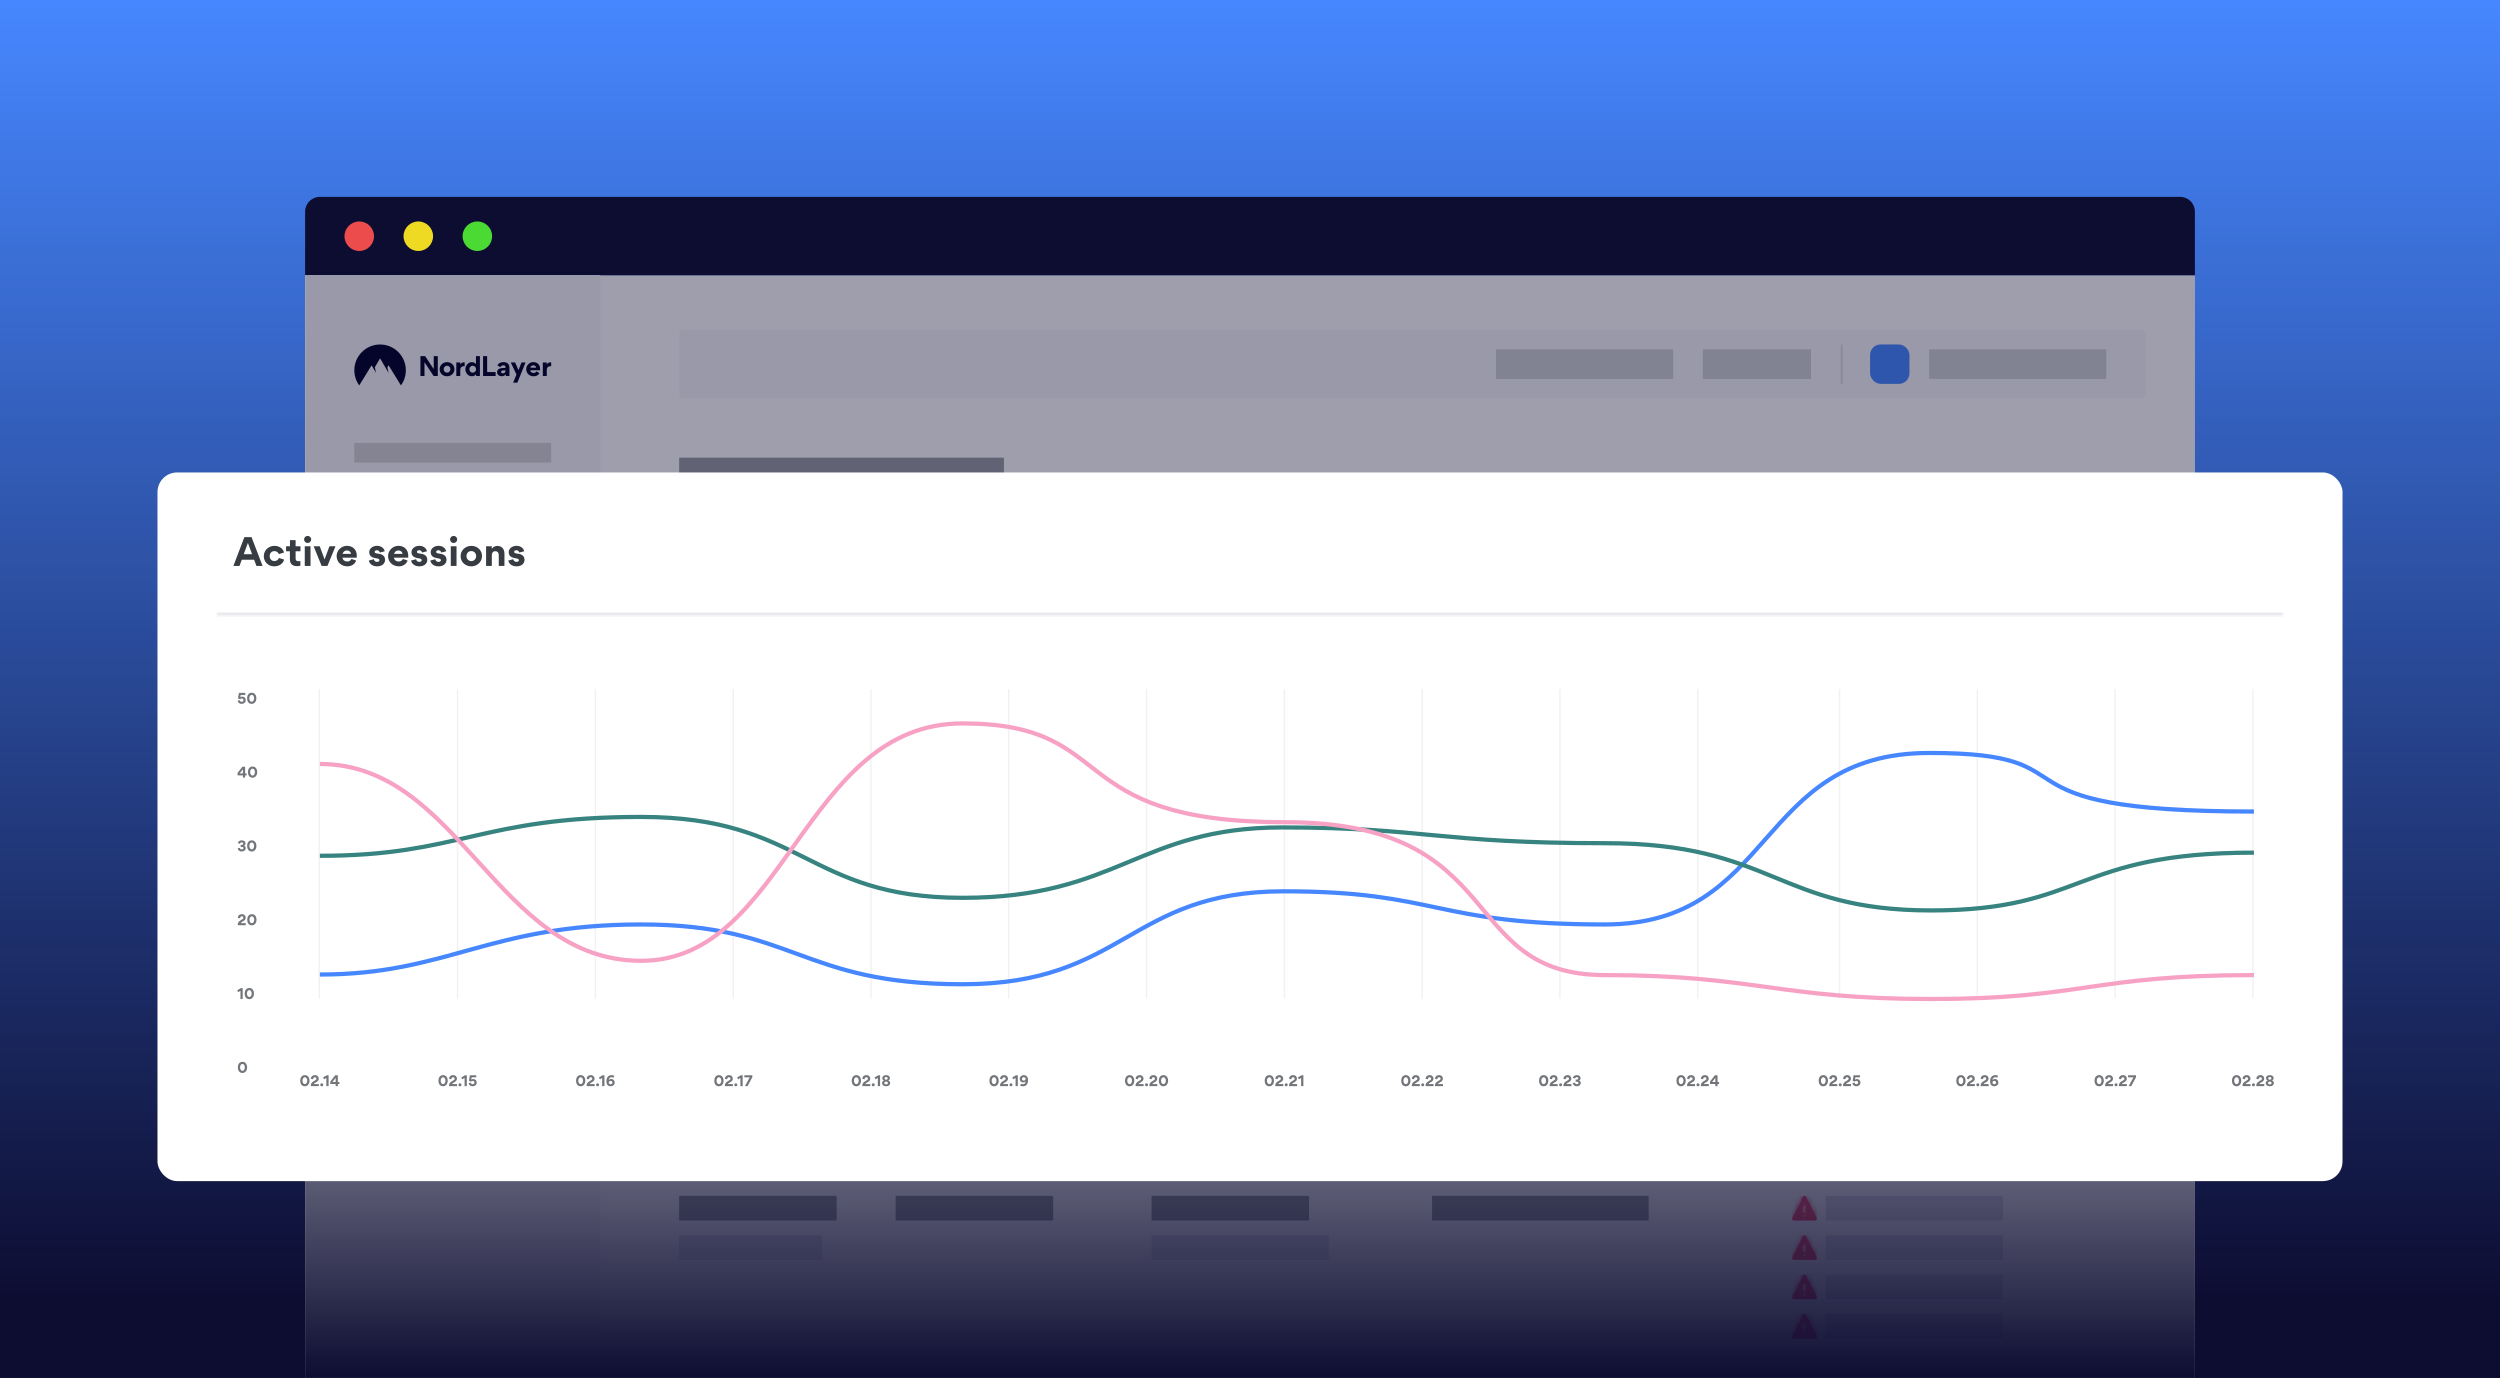 <svg width="508" height="280" viewBox="0 0 508 280" fill="none" xmlns="http://www.w3.org/2000/svg">
<rect x="0" y="0" width="508" height="280" fill="#333333" stroke="none"/>
<g clip-path="url(#clip0_5206_4165)">
<rect width="508" height="280" fill="#0D0D32"/>
<rect width="508" height="264" fill="url(#paint0_linear_5206_4165)"/>
<path d="M62 43C62 41.343 63.343 40 65 40H443C444.657 40 446 41.343 446 43V56H62V43Z" fill="#0D0D32"/>
<circle cx="73" cy="48" r="3" fill="#ED4C4C"/>
<circle cx="85" cy="48" r="3" fill="#EEDA22"/>
<circle cx="97" cy="48" r="3" fill="#4BD934"/>
<rect width="384" height="224" transform="translate(62 56)" fill="white"/>
<path opacity="0.5" d="M138 93H204V103H138V93Z" fill="#373B42"/>
<path d="M138 243H170V248H138V243Z" fill="#9B9DA0"/>
<path d="M234 243H266V248H234V243Z" fill="#9B9DA0"/>
<path d="M366.382 243.191C366.511 242.937 366.856 242.936 366.984 243.191L369.143 247.47C369.264 247.71 369.099 248 368.842 248H364.525C364.267 248 364.102 247.71 364.223 247.47L366.382 243.191ZM366.683 246.75C366.51 246.75 366.37 246.89 366.37 247.063C366.37 247.235 366.51 247.375 366.683 247.375C366.855 247.375 366.995 247.235 366.995 247.063C366.995 246.89 366.855 246.75 366.683 246.75ZM366.37 244.875V246.438H366.995V244.875H366.37Z" fill="#FF4C93"/>
<mask id="mask0_5206_4165" style="mask-type:luminance" maskUnits="userSpaceOnUse" x="364" y="243" width="6" height="5">
<path d="M366.382 243.191C366.511 242.937 366.856 242.936 366.984 243.191L369.143 247.47C369.264 247.71 369.099 248 368.842 248H364.525C364.267 248 364.102 247.71 364.223 247.47L366.382 243.191ZM366.683 246.75C366.51 246.75 366.37 246.89 366.37 247.063C366.37 247.235 366.51 247.375 366.683 247.375C366.855 247.375 366.995 247.235 366.995 247.063C366.995 246.89 366.855 246.75 366.683 246.75ZM366.37 244.875V246.438H366.995V244.875H366.37Z" fill="white"/>
</mask>
<g mask="url(#mask0_5206_4165)">
<rect x="364.183" y="243" width="5" height="5" fill="#F64F64"/>
</g>
<path d="M366.382 251.191C366.511 250.937 366.856 250.936 366.984 251.191L369.143 255.47C369.264 255.71 369.099 256 368.842 256H364.525C364.267 256 364.102 255.71 364.223 255.47L366.382 251.191ZM366.683 254.75C366.51 254.75 366.37 254.89 366.37 255.063C366.37 255.235 366.51 255.375 366.683 255.375C366.855 255.375 366.995 255.235 366.995 255.063C366.995 254.89 366.855 254.75 366.683 254.75ZM366.37 252.875V254.438H366.995V252.875H366.37Z" fill="#FF4C93"/>
<mask id="mask1_5206_4165" style="mask-type:luminance" maskUnits="userSpaceOnUse" x="364" y="251" width="6" height="5">
<path d="M366.382 251.191C366.511 250.937 366.856 250.936 366.984 251.191L369.143 255.47C369.264 255.71 369.099 256 368.842 256H364.525C364.267 256 364.102 255.71 364.223 255.47L366.382 251.191ZM366.683 254.75C366.51 254.75 366.37 254.89 366.37 255.063C366.37 255.235 366.51 255.375 366.683 255.375C366.855 255.375 366.995 255.235 366.995 255.063C366.995 254.89 366.855 254.75 366.683 254.75ZM366.37 252.875V254.438H366.995V252.875H366.37Z" fill="white"/>
</mask>
<g mask="url(#mask1_5206_4165)">
<rect x="364.183" y="251" width="5" height="5" fill="#F64F64"/>
</g>
<path d="M138 251H167V256H138V251Z" fill="#E1E1E9"/>
<path d="M234 251H270V256H234V251Z" fill="#E1E1E9"/>
<path d="M182 243H214V248H182V243Z" fill="#9B9DA0"/>
<path d="M291 243H335V248H291V243Z" fill="#9B9DA0"/>
<path d="M371 243H407V248H371V243Z" fill="#E1E1E9"/>
<path d="M371 251H407V256H371V251Z" fill="#E1E1E9"/>
<path d="M366.382 259.191C366.511 258.937 366.856 258.936 366.984 259.191L369.143 263.47C369.264 263.71 369.099 264 368.842 264H364.525C364.267 264 364.102 263.71 364.223 263.47L366.382 259.191ZM366.683 262.75C366.51 262.75 366.37 262.89 366.37 263.063C366.37 263.235 366.51 263.375 366.683 263.375C366.855 263.375 366.995 263.235 366.995 263.063C366.995 262.89 366.855 262.75 366.683 262.75ZM366.37 260.875V262.438H366.995V260.875H366.37Z" fill="#FF4C93"/>
<mask id="mask2_5206_4165" style="mask-type:luminance" maskUnits="userSpaceOnUse" x="364" y="259" width="6" height="5">
<path d="M366.382 259.191C366.511 258.937 366.856 258.936 366.984 259.191L369.143 263.47C369.264 263.71 369.099 264 368.842 264H364.525C364.267 264 364.102 263.71 364.223 263.47L366.382 259.191ZM366.683 262.75C366.51 262.75 366.37 262.89 366.37 263.063C366.37 263.235 366.51 263.375 366.683 263.375C366.855 263.375 366.995 263.235 366.995 263.063C366.995 262.89 366.855 262.75 366.683 262.75ZM366.37 260.875V262.438H366.995V260.875H366.37Z" fill="white"/>
</mask>
<g mask="url(#mask2_5206_4165)">
<rect x="364.183" y="259" width="5" height="5" fill="#F64F64"/>
</g>
<path d="M371 259H407V264H371V259Z" fill="#E1E1E9"/>
<path d="M366.382 267.191C366.511 266.937 366.856 266.936 366.984 267.191L369.143 271.47C369.264 271.71 369.099 272 368.842 272H364.525C364.267 272 364.102 271.71 364.223 271.47L366.382 267.191ZM366.683 270.75C366.51 270.75 366.37 270.89 366.37 271.063C366.37 271.235 366.51 271.375 366.683 271.375C366.855 271.375 366.995 271.235 366.995 271.063C366.995 270.89 366.855 270.75 366.683 270.75ZM366.37 268.875V270.438H366.995V268.875H366.37Z" fill="#FF4C93"/>
<mask id="mask3_5206_4165" style="mask-type:luminance" maskUnits="userSpaceOnUse" x="364" y="267" width="6" height="5">
<path d="M366.382 267.191C366.511 266.937 366.856 266.936 366.984 267.191L369.143 271.47C369.264 271.71 369.099 272 368.842 272H364.525C364.267 272 364.102 271.71 364.223 271.47L366.382 267.191ZM366.683 270.75C366.51 270.75 366.37 270.89 366.37 271.063C366.37 271.235 366.51 271.375 366.683 271.375C366.855 271.375 366.995 271.235 366.995 271.063C366.995 270.89 366.855 270.75 366.683 270.75ZM366.37 268.875V270.438H366.995V268.875H366.37Z" fill="white"/>
</mask>
<g mask="url(#mask3_5206_4165)">
<rect x="364.183" y="267" width="5" height="5" fill="#F64F64"/>
</g>
<path d="M371 267H407V272H371V267Z" fill="#E1E1E9"/>
<rect x="138" y="67" width="298" height="14" rx="1" fill="#F7F7F8"/>
<rect opacity="0.3" x="346" y="71" width="22" height="6" fill="#72757A"/>
<rect opacity="0.3" x="392" y="71" width="36" height="6" fill="#72757A"/>
<rect opacity="0.3" x="304" y="71" width="36" height="6" fill="#72757A"/>
<line x1="374.25" y1="70" x2="374.25" y2="78" stroke="#E1E1E9" stroke-width="0.5"/>
<rect x="380" y="70" width="8" height="8" rx="2.129" fill="#4687FF"/>
<path d="M62 56H122V280H62V56Z" fill="#F7F7F8"/>
<path fill-rule="evenodd" clip-rule="evenodd" d="M72.996 78.314C72.37 77.451 72 76.388 72 75.239C72 72.346 74.343 70 77.234 70C80.124 70 82.467 72.346 82.467 75.239C82.467 76.388 82.097 77.451 81.471 78.314L78.957 74.228L78.714 74.639L78.961 75.78L77.234 72.821L76.165 74.627L76.414 75.78L75.508 74.231L72.996 78.314Z" fill="#000027"/>
<path fill-rule="evenodd" clip-rule="evenodd" d="M96.728 76.047H96.738V76.397H97.515V72.364H96.717V73.961H96.707C96.501 73.719 96.228 73.595 95.883 73.595C95.508 73.595 95.194 73.74 94.942 74.033C94.689 74.322 94.566 74.651 94.566 75.017C94.566 75.403 94.689 75.743 94.931 76.026C95.173 76.31 95.487 76.449 95.873 76.449C96.259 76.449 96.547 76.315 96.728 76.047ZM95.379 75.017C95.379 74.61 95.672 74.322 96.058 74.322C96.445 74.322 96.738 74.61 96.738 75.017C96.738 75.223 96.671 75.393 96.542 75.527C96.414 75.655 96.249 75.722 96.058 75.722C95.868 75.722 95.703 75.655 95.575 75.527C95.446 75.393 95.379 75.223 95.379 75.017ZM86.256 76.397H85.432V72.364H86.385L88.134 74.996V72.364H88.958V76.397H88.109L86.256 73.616V76.397ZM89.776 74.002C90.069 73.724 90.429 73.585 90.846 73.585C91.263 73.585 91.618 73.724 91.906 73.997C92.195 74.27 92.339 74.605 92.339 75.012C92.339 75.424 92.195 75.769 91.901 76.047C91.608 76.32 91.253 76.459 90.836 76.459C90.414 76.459 90.059 76.325 89.771 76.052C89.482 75.779 89.338 75.439 89.338 75.027C89.338 74.62 89.482 74.275 89.776 74.002ZM90.357 75.527C90.486 75.656 90.651 75.722 90.841 75.722C91.227 75.722 91.515 75.429 91.515 75.017C91.515 74.816 91.448 74.646 91.32 74.517C91.191 74.383 91.026 74.316 90.836 74.316C90.646 74.316 90.486 74.383 90.357 74.517C90.229 74.646 90.162 74.816 90.162 75.017C90.162 75.223 90.229 75.393 90.357 75.527ZM93.523 74.069C93.641 73.817 93.935 73.616 94.3 73.616C94.346 73.616 94.386 73.618 94.418 73.625V74.424C94.37 74.417 94.321 74.414 94.269 74.414C93.749 74.414 93.523 74.739 93.523 75.233V76.397H92.72V73.647H93.518V74.069H93.523ZM111.878 73.616C111.513 73.616 111.22 73.817 111.101 74.069H111.096V73.647H110.298V76.397H111.101V75.233C111.101 74.739 111.327 74.414 111.847 74.414C111.899 74.414 111.948 74.417 111.997 74.424V73.625C111.964 73.618 111.924 73.616 111.878 73.616ZM98.988 72.364V75.604H100.712V76.397H98.16V72.364H98.988ZM101.016 75.63C101.016 75.877 101.104 76.078 101.284 76.227C101.464 76.377 101.685 76.449 101.942 76.449C102.308 76.449 102.581 76.315 102.766 76.052L102.776 76.057V76.397H103.517V74.692C103.517 73.971 103.049 73.585 102.323 73.585C101.721 73.585 101.299 73.801 101.063 74.239L101.675 74.605C101.814 74.358 102.015 74.234 102.287 74.234C102.576 74.234 102.73 74.383 102.73 74.574C102.73 74.708 102.658 74.775 102.514 74.775H102.241C101.932 74.775 101.675 74.821 101.423 74.94C101.176 75.058 101.016 75.295 101.016 75.62V75.63ZM102.725 75.269V75.331C102.725 75.635 102.519 75.862 102.174 75.862C101.968 75.862 101.824 75.769 101.824 75.583C101.824 75.377 102.009 75.269 102.241 75.269H102.725ZM103.785 73.647H104.671L105.355 75.218L105.967 73.647H106.796L105.129 77.752H104.269L104.943 76.104L103.785 73.647ZM108.425 75.784C108.08 75.784 107.792 75.578 107.746 75.243H109.743C109.748 75.182 109.753 75.084 109.753 74.955C109.753 74.548 109.624 74.213 109.372 73.961C109.12 73.709 108.791 73.58 108.384 73.58C107.988 73.58 107.643 73.719 107.355 74.002C107.072 74.285 106.928 74.62 106.928 75.017C106.928 75.439 107.072 75.784 107.36 76.057C107.653 76.325 108.008 76.459 108.436 76.459C108.997 76.459 109.388 76.253 109.619 75.836L109.038 75.455C108.914 75.656 108.667 75.784 108.425 75.784ZM108.363 74.234C108.729 74.234 108.93 74.471 108.95 74.713H107.766C107.782 74.605 107.844 74.497 107.952 74.394C108.06 74.286 108.199 74.234 108.363 74.234Z" fill="#000027"/>
<path d="M72 94H112V90H72V94Z" fill="#D3D3D3"/>
<path d="M72 107H112V111H72V107Z" fill="#D3D3D3"/>
<path d="M72 128H112V124H72V128Z" fill="#373B42"/>
<path d="M72 150C72 150.552 72.448 151 73 151H111C111.552 151 112 150.552 112 150V142C112 141.448 111.552 141 111 141H73C72.448 141 72 141.448 72 142V150Z" fill="#4687FF"/>
<path d="M72 164H94V168H72V164Z" fill="#D3D3D3"/>
<path d="M72 181H112V185H72V181Z" fill="#D3D3D3"/>
<path d="M72 202H112V198H72V202Z" fill="#D3D3D3"/>
<path d="M72 219H112V215H72V219Z" fill="#D3D3D3"/>
<rect x="62" y="56" width="384" height="224" fill="#0D0D32" fill-opacity="0.4"/>
<rect x="62" y="208" width="384" height="72" fill="url(#paint1_linear_5206_4165)"/>
<rect x="32" y="96" width="444" height="144" rx="4" fill="white"/>
<mask id="path-49-inside-1_5206_4165" fill="white">
<path d="M44 101H464V125H44V101Z"/>
</mask>
<path d="M464 125V124.5H44V125V125.5H464V125Z" fill="#E1E1E9" mask="url(#path-49-inside-1_5206_4165)"/>
<path d="M51.636 113.738H49.129L48.666 114.992H47.427L49.658 109.149H51.114L53.352 114.992H52.106L51.636 113.738ZM49.524 112.619H51.225L50.375 110.321L49.524 112.619ZM55.749 115.082C54.495 115.082 53.607 114.194 53.607 113.007C53.607 111.828 54.555 110.918 55.779 110.918C56.607 110.918 57.51 111.365 57.711 112.276L56.652 112.597C56.562 112.298 56.256 111.985 55.756 111.985C55.241 111.985 54.801 112.358 54.801 112.992C54.801 113.582 55.189 114.007 55.764 114.007C56.271 114.007 56.569 113.694 56.681 113.388L57.741 113.709C57.487 114.627 56.607 115.082 55.749 115.082ZM60.069 112.015V113.53C60.069 113.835 60.241 114.037 60.629 114.037C60.801 114.037 60.831 114.03 61.039 114.007V114.955C60.771 115.037 60.48 115.044 60.346 115.044C59.114 115.044 58.905 114.238 58.905 113.589V112.015H58.129V111.007H58.92V109.761H60.069V111.007H61.054V112.015H60.069ZM61.786 109.619C61.786 110.015 62.114 110.336 62.502 110.336C62.913 110.336 63.234 110.015 63.234 109.619C63.234 109.216 62.913 108.895 62.502 108.895C62.114 108.895 61.786 109.216 61.786 109.619ZM61.928 111.007H63.099V114.992H61.928V111.007ZM65.351 114.992L63.739 111.007H64.971L65.956 113.664L66.941 111.007H68.172L66.538 114.992H65.351ZM69.617 112.552H71.333C71.311 112.261 71.065 111.858 70.483 111.858C69.96 111.858 69.662 112.291 69.617 112.552ZM72.483 113.321H69.587C69.662 113.821 70.087 114.104 70.572 114.104C70.908 114.104 71.281 113.903 71.415 113.574L72.371 113.903C72.109 114.671 71.371 115.082 70.587 115.082C69.378 115.082 68.401 114.231 68.401 112.992C68.401 111.843 69.363 110.91 70.513 110.91C71.699 110.91 72.498 111.724 72.498 112.903C72.498 113.044 72.498 113.186 72.483 113.321ZM76.624 115.082C75.452 115.082 75.012 114.328 74.945 113.903L75.96 113.634C76.012 113.925 76.236 114.179 76.624 114.179C76.967 114.179 77.101 113.985 77.101 113.835C77.101 113.582 76.885 113.507 76.467 113.447C75.713 113.343 75.027 113.089 75.027 112.186C75.027 111.462 75.758 110.91 76.601 110.91C77.639 110.91 78.094 111.574 78.176 112.022L77.168 112.276C77.109 112.007 76.922 111.806 76.586 111.806C76.303 111.806 76.131 111.955 76.131 112.134C76.131 112.373 76.325 112.44 76.751 112.485C77.519 112.574 78.243 112.843 78.243 113.761C78.243 114.44 77.713 115.082 76.624 115.082ZM80.075 112.552H81.791C81.769 112.261 81.522 111.858 80.94 111.858C80.418 111.858 80.119 112.291 80.075 112.552ZM82.94 113.321H80.045C80.119 113.821 80.545 114.104 81.03 114.104C81.366 114.104 81.739 113.903 81.873 113.574L82.828 113.903C82.567 114.671 81.828 115.082 81.045 115.082C79.836 115.082 78.858 114.231 78.858 112.992C78.858 111.843 79.821 110.91 80.97 110.91C82.157 110.91 82.955 111.724 82.955 112.903C82.955 113.044 82.955 113.186 82.94 113.321ZM85.209 115.082C84.037 115.082 83.597 114.328 83.529 113.903L84.544 113.634C84.597 113.925 84.82 114.179 85.209 114.179C85.552 114.179 85.686 113.985 85.686 113.835C85.686 113.582 85.47 113.507 85.052 113.447C84.298 113.343 83.612 113.089 83.612 112.186C83.612 111.462 84.343 110.91 85.186 110.91C86.223 110.91 86.679 111.574 86.761 112.022L85.753 112.276C85.694 112.007 85.507 111.806 85.171 111.806C84.888 111.806 84.716 111.955 84.716 112.134C84.716 112.373 84.91 112.44 85.335 112.485C86.104 112.574 86.828 112.843 86.828 113.761C86.828 114.44 86.298 115.082 85.209 115.082ZM89.115 115.082C87.943 115.082 87.503 114.328 87.436 113.903L88.451 113.634C88.503 113.925 88.727 114.179 89.115 114.179C89.458 114.179 89.592 113.985 89.592 113.835C89.592 113.582 89.376 113.507 88.958 113.447C88.204 113.343 87.518 113.089 87.518 112.186C87.518 111.462 88.249 110.91 89.092 110.91C90.13 110.91 90.585 111.574 90.667 112.022L89.659 112.276C89.6 112.007 89.413 111.806 89.077 111.806C88.794 111.806 88.622 111.955 88.622 112.134C88.622 112.373 88.816 112.44 89.242 112.485C90.01 112.574 90.734 112.843 90.734 113.761C90.734 114.44 90.204 115.082 89.115 115.082ZM91.454 109.619C91.454 110.015 91.782 110.336 92.17 110.336C92.581 110.336 92.901 110.015 92.901 109.619C92.901 109.216 92.581 108.895 92.17 108.895C91.782 108.895 91.454 109.216 91.454 109.619ZM91.596 111.007H92.767V114.992H91.596V111.007ZM93.594 113.007C93.594 111.821 94.571 110.918 95.78 110.918C96.982 110.918 97.945 111.798 97.945 112.985C97.945 114.186 96.967 115.082 95.765 115.082C94.556 115.082 93.594 114.209 93.594 113.007ZM94.788 112.992C94.788 113.597 95.228 114.015 95.773 114.015C96.318 114.015 96.751 113.597 96.751 112.992C96.751 112.395 96.31 111.977 95.765 111.977C95.221 111.977 94.788 112.395 94.788 112.992ZM101.348 114.992V112.783C101.348 112.336 101.132 112.007 100.654 112.007C100.162 112.007 99.938 112.373 99.938 112.783V114.992H98.774V111.007H99.93V111.53H99.938C100.244 110.992 100.908 110.933 101.065 110.933C102.08 110.933 102.505 111.694 102.505 112.515V114.992H101.348ZM104.965 115.082C103.794 115.082 103.353 114.328 103.286 113.903L104.301 113.634C104.353 113.925 104.577 114.179 104.965 114.179C105.309 114.179 105.443 113.985 105.443 113.835C105.443 113.582 105.226 113.507 104.809 113.447C104.055 113.343 103.368 113.089 103.368 112.186C103.368 111.462 104.1 110.91 104.943 110.91C105.98 110.91 106.435 111.574 106.517 112.022L105.51 112.276C105.45 112.007 105.264 111.806 104.928 111.806C104.644 111.806 104.473 111.955 104.473 112.134C104.473 112.373 104.667 112.44 105.092 112.485C105.861 112.574 106.585 112.843 106.585 113.761C106.585 114.44 106.055 115.082 104.965 115.082Z" fill="#373B42"/>
<path d="M49.108 143.028C48.708 143.028 48.358 142.803 48.294 142.38L48.73 142.276C48.764 142.479 48.905 142.608 49.113 142.608C49.305 142.608 49.48 142.479 49.48 142.273C49.48 142.048 49.316 141.932 49.11 141.932C48.981 141.932 48.871 141.989 48.789 142.09L48.361 141.904L48.547 140.794H49.84V141.208H48.908L48.82 141.693C48.936 141.597 49.088 141.552 49.212 141.552C49.634 141.552 49.936 141.834 49.936 142.27C49.936 142.735 49.564 143.028 49.108 143.028ZM50.203 141.896C50.203 141.313 50.508 140.76 51.153 140.76C51.781 140.76 52.094 141.301 52.094 141.884C52.094 142.468 51.781 143.028 51.144 143.028C50.499 143.028 50.203 142.476 50.203 141.896ZM50.663 141.89C50.663 142.183 50.798 142.589 51.147 142.589C51.496 142.589 51.632 142.183 51.632 141.89C51.632 141.6 51.496 141.197 51.147 141.197C50.798 141.197 50.663 141.6 50.663 141.89Z" fill="#72757A"/>
<path d="M49.803 158H49.358V157.563H48.271V157.065L49.26 155.794H49.803V157.152H50.116V157.561H49.803V158ZM48.71 157.152H49.358V156.321L48.71 157.152ZM50.374 156.896C50.374 156.313 50.678 155.76 51.323 155.76C51.952 155.76 52.264 156.301 52.264 156.884C52.264 157.468 51.952 158.028 51.315 158.028C50.67 158.028 50.374 157.476 50.374 156.896ZM50.833 156.89C50.833 157.183 50.968 157.589 51.318 157.589C51.667 157.589 51.802 157.183 51.802 156.89C51.802 156.6 51.667 156.197 51.318 156.197C50.968 156.197 50.833 156.6 50.833 156.89Z" fill="#72757A"/>
<path d="M49.93 172.363C49.93 172.73 49.587 173.028 49.119 173.028C48.713 173.028 48.364 172.8 48.299 172.383L48.736 172.276C48.781 172.482 48.919 172.608 49.139 172.608C49.333 172.608 49.468 172.49 49.468 172.355C49.468 172.194 49.378 172.099 49.139 172.099H48.896V171.673H49.113C49.322 171.673 49.429 171.552 49.429 171.42C49.429 171.279 49.325 171.175 49.113 171.175C48.967 171.175 48.817 171.239 48.753 171.442L48.322 171.335C48.423 170.91 48.792 170.758 49.13 170.758C49.581 170.758 49.888 171.006 49.888 171.394C49.888 171.622 49.761 171.769 49.587 171.862C49.834 171.966 49.93 172.127 49.93 172.363ZM50.212 171.896C50.212 171.313 50.516 170.76 51.161 170.76C51.789 170.76 52.102 171.301 52.102 171.884C52.102 172.468 51.789 173.028 51.153 173.028C50.507 173.028 50.212 172.476 50.212 171.896ZM50.671 171.89C50.671 172.183 50.806 172.589 51.155 172.589C51.505 172.589 51.64 172.183 51.64 171.89C51.64 171.6 51.505 171.197 51.155 171.197C50.806 171.197 50.671 171.6 50.671 171.89Z" fill="#72757A"/>
<path d="M48.316 188V187.868C48.316 187.6 48.426 187.284 48.857 187.028L49.136 186.862C49.302 186.763 49.457 186.665 49.457 186.482C49.457 186.324 49.327 186.189 49.13 186.189C48.975 186.189 48.781 186.296 48.795 186.591L48.333 186.529C48.341 185.983 48.736 185.76 49.139 185.76C49.637 185.76 49.927 186.087 49.927 186.473C49.927 186.8 49.724 187.006 49.48 187.155L49.133 187.363C49.074 187.4 48.936 187.484 48.91 187.583H49.941V188H48.316ZM50.234 186.896C50.234 186.313 50.538 185.76 51.183 185.76C51.811 185.76 52.124 186.301 52.124 186.884C52.124 187.468 51.811 188.028 51.175 188.028C50.529 188.028 50.234 187.476 50.234 186.896ZM50.693 186.89C50.693 187.183 50.828 187.589 51.177 187.589C51.527 187.589 51.662 187.183 51.662 186.89C51.662 186.6 51.527 186.197 51.177 186.197C50.828 186.197 50.693 186.6 50.693 186.89Z" fill="#72757A"/>
<path d="M48.86 203V201.338L48.395 201.603L48.192 201.234L48.941 200.794H49.316V203H48.86ZM49.714 201.896C49.714 201.313 50.018 200.76 50.663 200.76C51.291 200.76 51.604 201.301 51.604 201.884C51.604 202.468 51.291 203.028 50.655 203.028C50.01 203.028 49.714 202.476 49.714 201.896ZM50.173 201.89C50.173 202.183 50.308 202.589 50.657 202.589C51.007 202.589 51.142 202.183 51.142 201.89C51.142 201.6 51.007 201.197 50.657 201.197C50.308 201.197 50.173 201.6 50.173 201.89Z" fill="#72757A"/>
<path d="M48.322 216.896C48.322 216.313 48.626 215.76 49.271 215.76C49.899 215.76 50.212 216.301 50.212 216.884C50.212 217.468 49.899 218.028 49.263 218.028C48.617 218.028 48.322 217.476 48.322 216.896ZM48.781 216.89C48.781 217.183 48.916 217.589 49.265 217.589C49.615 217.589 49.75 217.183 49.75 216.89C49.75 216.6 49.615 216.197 49.265 216.197C48.916 216.197 48.781 216.6 48.781 216.89Z" fill="#72757A"/>
<path d="M61.001 219.601C61.001 219.018 61.305 218.465 61.95 218.465C62.578 218.465 62.891 219.006 62.891 219.59C62.891 220.173 62.578 220.733 61.941 220.733C61.296 220.733 61.001 220.181 61.001 219.601ZM61.46 219.595C61.46 219.888 61.595 220.294 61.944 220.294C62.294 220.294 62.429 219.888 62.429 219.595C62.429 219.305 62.294 218.902 61.944 218.902C61.595 218.902 61.46 219.305 61.46 219.595ZM63.157 220.705V220.573C63.157 220.305 63.267 219.99 63.698 219.733L63.977 219.567C64.143 219.468 64.298 219.37 64.298 219.187C64.298 219.029 64.169 218.894 63.971 218.894C63.816 218.894 63.622 219.001 63.636 219.297L63.174 219.235C63.183 218.688 63.577 218.465 63.98 218.465C64.478 218.465 64.769 218.792 64.769 219.178C64.769 219.505 64.566 219.711 64.321 219.86L63.974 220.068C63.915 220.105 63.777 220.19 63.752 220.288H64.783V220.705H63.157ZM65.379 220.739C65.213 220.739 65.075 220.601 65.075 220.435C65.075 220.266 65.21 220.128 65.379 220.128C65.551 220.128 65.683 220.266 65.683 220.435C65.683 220.601 65.548 220.739 65.379 220.739ZM66.314 220.705V219.043L65.85 219.308L65.647 218.939L66.396 218.499H66.771V220.705H66.314ZM68.65 220.705H68.205V220.268H67.118V219.77L68.106 218.499H68.65V219.857H68.963V220.266H68.65V220.705ZM67.557 219.857H68.205V219.026L67.557 219.857Z" fill="#72757A"/>
<path d="M64.885 140L64.885 202.922" stroke="#72757A" stroke-opacity="0.1" stroke-width="0.282"/>
<path d="M89.086 219.601C89.086 219.018 89.39 218.465 90.035 218.465C90.663 218.465 90.976 219.006 90.976 219.59C90.976 220.173 90.663 220.733 90.027 220.733C89.382 220.733 89.086 220.181 89.086 219.601ZM89.545 219.595C89.545 219.888 89.68 220.294 90.03 220.294C90.379 220.294 90.514 219.888 90.514 219.595C90.514 219.305 90.379 218.902 90.03 218.902C89.68 218.902 89.545 219.305 89.545 219.595ZM91.243 220.705V220.573C91.243 220.305 91.352 219.99 91.784 219.733L92.062 219.567C92.228 219.468 92.383 219.37 92.383 219.187C92.383 219.029 92.254 218.894 92.057 218.894C91.902 218.894 91.707 219.001 91.722 219.297L91.26 219.235C91.268 218.688 91.662 218.465 92.065 218.465C92.564 218.465 92.854 218.792 92.854 219.178C92.854 219.505 92.651 219.711 92.406 219.86L92.059 220.068C92 220.105 91.862 220.19 91.837 220.288H92.868V220.705H91.243ZM93.464 220.739C93.298 220.739 93.16 220.601 93.16 220.435C93.16 220.266 93.295 220.128 93.464 220.128C93.636 220.128 93.769 220.266 93.769 220.435C93.769 220.601 93.633 220.739 93.464 220.739ZM94.4 220.705V219.043L93.935 219.308L93.732 218.939L94.481 218.499H94.856V220.705H94.4ZM96.04 220.733C95.64 220.733 95.29 220.508 95.226 220.085L95.662 219.981C95.696 220.184 95.837 220.314 96.045 220.314C96.237 220.314 96.412 220.184 96.412 219.978C96.412 219.753 96.248 219.637 96.043 219.637C95.913 219.637 95.803 219.694 95.721 219.795L95.293 219.609L95.479 218.499H96.772V218.913H95.84L95.752 219.398C95.868 219.302 96.02 219.257 96.144 219.257C96.567 219.257 96.868 219.539 96.868 219.975C96.868 220.44 96.496 220.733 96.04 220.733Z" fill="#72757A"/>
<path d="M92.977 140V202.922" stroke="#72757A" stroke-opacity="0.1" stroke-width="0.282"/>
<path d="M117.049 219.601C117.049 219.018 117.354 218.465 117.999 218.465C118.627 218.465 118.94 219.006 118.94 219.59C118.94 220.173 118.627 220.733 117.99 220.733C117.345 220.733 117.049 220.181 117.049 219.601ZM117.508 219.595C117.508 219.888 117.644 220.294 117.993 220.294C118.342 220.294 118.478 219.888 118.478 219.595C118.478 219.305 118.342 218.902 117.993 218.902C117.644 218.902 117.508 219.305 117.508 219.595ZM119.206 220.705V220.573C119.206 220.305 119.316 219.99 119.747 219.733L120.026 219.567C120.192 219.468 120.347 219.37 120.347 219.187C120.347 219.029 120.217 218.894 120.02 218.894C119.865 218.894 119.671 219.001 119.685 219.297L119.223 219.235C119.231 218.688 119.626 218.465 120.029 218.465C120.527 218.465 120.817 218.792 120.817 219.178C120.817 219.505 120.615 219.711 120.369 219.86L120.023 220.068C119.964 220.105 119.826 220.19 119.8 220.288H120.831V220.705H119.206ZM121.428 220.739C121.262 220.739 121.124 220.601 121.124 220.435C121.124 220.266 121.259 220.128 121.428 220.128C121.6 220.128 121.732 220.266 121.732 220.435C121.732 220.601 121.597 220.739 121.428 220.739ZM122.363 220.705V219.043L121.898 219.308L121.696 218.939L122.445 218.499H122.82V220.705H122.363ZM123.22 219.702C123.22 218.978 123.606 218.468 124.271 218.468C124.457 218.468 124.662 218.511 124.831 218.587L124.668 218.992C124.555 218.93 124.372 218.885 124.265 218.885C123.916 218.885 123.719 219.181 123.702 219.471C123.834 219.313 124.012 219.246 124.189 219.246C124.609 219.246 124.907 219.573 124.907 219.967C124.907 220.46 124.493 220.733 124.085 220.733C123.761 220.733 123.533 220.587 123.406 220.423C123.228 220.192 123.22 219.821 123.22 219.702ZM123.702 219.97C123.702 220.173 123.882 220.322 124.079 220.322C124.285 220.322 124.448 220.17 124.448 219.973C124.448 219.77 124.293 219.632 124.076 219.632C123.885 219.632 123.702 219.759 123.702 219.97Z" fill="#72757A"/>
<path d="M120.979 140V202.922" stroke="#72757A" stroke-opacity="0.1" stroke-width="0.282"/>
<path d="M145.139 219.601C145.139 219.018 145.443 218.465 146.088 218.465C146.716 218.465 147.029 219.006 147.029 219.59C147.029 220.173 146.716 220.733 146.08 220.733C145.435 220.733 145.139 220.181 145.139 219.601ZM145.598 219.595C145.598 219.888 145.733 220.294 146.082 220.294C146.432 220.294 146.567 219.888 146.567 219.595C146.567 219.305 146.432 218.902 146.082 218.902C145.733 218.902 145.598 219.305 145.598 219.595ZM147.295 220.705V220.573C147.295 220.305 147.405 219.99 147.836 219.733L148.115 219.567C148.281 219.468 148.436 219.37 148.436 219.187C148.436 219.029 148.307 218.894 148.11 218.894C147.955 218.894 147.76 219.001 147.774 219.297L147.312 219.235C147.321 218.688 147.715 218.465 148.118 218.465C148.617 218.465 148.907 218.792 148.907 219.178C148.907 219.505 148.704 219.711 148.459 219.86L148.112 220.068C148.053 220.105 147.915 220.19 147.89 220.288H148.921V220.705H147.295ZM149.517 220.739C149.351 220.739 149.213 220.601 149.213 220.435C149.213 220.266 149.348 220.128 149.517 220.128C149.689 220.128 149.822 220.266 149.822 220.435C149.822 220.601 149.686 220.739 149.517 220.739ZM150.453 220.705V219.043L149.988 219.308L149.785 218.939L150.534 218.499H150.909V220.705H150.453ZM151.385 220.705L152.349 218.913H151.256V218.499H152.873V218.891L151.898 220.705H151.385Z" fill="#72757A"/>
<path d="M148.979 140V202.922" stroke="#72757A" stroke-opacity="0.1" stroke-width="0.282"/>
<path d="M173.063 219.601C173.063 219.018 173.367 218.465 174.012 218.465C174.641 218.465 174.953 219.006 174.953 219.59C174.953 220.173 174.641 220.733 174.004 220.733C173.359 220.733 173.063 220.181 173.063 219.601ZM173.522 219.595C173.522 219.888 173.657 220.294 174.007 220.294C174.356 220.294 174.491 219.888 174.491 219.595C174.491 219.305 174.356 218.902 174.007 218.902C173.657 218.902 173.522 219.305 173.522 219.595ZM175.22 220.705V220.573C175.22 220.305 175.33 219.99 175.761 219.733L176.04 219.567C176.206 219.468 176.361 219.37 176.361 219.187C176.361 219.029 176.231 218.894 176.034 218.894C175.879 218.894 175.685 219.001 175.699 219.297L175.237 219.235C175.245 218.688 175.64 218.465 176.042 218.465C176.541 218.465 176.831 218.792 176.831 219.178C176.831 219.505 176.628 219.711 176.383 219.86L176.037 220.068C175.978 220.105 175.84 220.19 175.814 220.288H176.845V220.705H175.22ZM177.442 220.739C177.275 220.739 177.137 220.601 177.137 220.435C177.137 220.266 177.273 220.128 177.442 220.128C177.613 220.128 177.746 220.266 177.746 220.435C177.746 220.601 177.611 220.739 177.442 220.739ZM178.377 220.705V219.043L177.912 219.308L177.709 218.939L178.459 218.499H178.833V220.705H178.377ZM180.423 220.054C180.423 219.868 180.234 219.781 180.059 219.781C179.882 219.781 179.693 219.871 179.693 220.054C179.693 220.218 179.837 220.35 180.054 220.35C180.285 220.35 180.423 220.218 180.423 220.054ZM180.38 219.125C180.38 218.973 180.256 218.849 180.056 218.849C179.868 218.849 179.735 218.97 179.735 219.122C179.735 219.297 179.899 219.398 180.056 219.398C180.217 219.398 180.38 219.299 180.38 219.125ZM180.882 220.083C180.882 220.488 180.51 220.733 180.056 220.733C179.597 220.733 179.234 220.477 179.234 220.091C179.234 219.832 179.369 219.671 179.62 219.561V219.559C179.417 219.477 179.279 219.294 179.279 219.068C179.279 218.727 179.586 218.465 180.059 218.465C180.535 218.465 180.837 218.73 180.837 219.068C180.837 219.294 180.701 219.477 180.496 219.559V219.561C180.755 219.671 180.882 219.835 180.882 220.083Z" fill="#72757A"/>
<path d="M176.979 140V202.922" stroke="#72757A" stroke-opacity="0.1" stroke-width="0.282"/>
<path d="M201.049 219.601C201.049 219.018 201.354 218.465 201.999 218.465C202.627 218.465 202.94 219.006 202.94 219.59C202.94 220.173 202.627 220.733 201.99 220.733C201.345 220.733 201.049 220.181 201.049 219.601ZM201.508 219.595C201.508 219.888 201.644 220.294 201.993 220.294C202.342 220.294 202.478 219.888 202.478 219.595C202.478 219.305 202.342 218.902 201.993 218.902C201.644 218.902 201.508 219.305 201.508 219.595ZM203.206 220.705V220.573C203.206 220.305 203.316 219.99 203.747 219.733L204.026 219.567C204.192 219.468 204.347 219.37 204.347 219.187C204.347 219.029 204.217 218.894 204.02 218.894C203.865 218.894 203.671 219.001 203.685 219.297L203.223 219.235C203.231 218.688 203.626 218.465 204.029 218.465C204.527 218.465 204.817 218.792 204.817 219.178C204.817 219.505 204.615 219.711 204.369 219.86L204.023 220.068C203.964 220.105 203.826 220.19 203.8 220.288H204.831V220.705H203.206ZM205.428 220.739C205.262 220.739 205.124 220.601 205.124 220.435C205.124 220.266 205.259 220.128 205.428 220.128C205.6 220.128 205.732 220.266 205.732 220.435C205.732 220.601 205.597 220.739 205.428 220.739ZM206.363 220.705V219.043L205.898 219.308L205.696 218.939L206.445 218.499H206.82V220.705H206.363ZM208.896 219.508C208.896 220.235 208.541 220.733 207.876 220.733C207.592 220.733 207.437 220.691 207.299 220.615L207.457 220.206C207.657 220.302 207.761 220.311 207.868 220.311C208.229 220.311 208.403 220.023 208.423 219.733C208.29 219.888 208.099 219.959 207.924 219.959C207.502 219.959 207.206 219.632 207.206 219.235C207.206 218.744 207.623 218.468 208.031 218.468C208.35 218.468 208.581 218.618 208.707 218.781C208.891 219.026 208.896 219.46 208.896 219.508ZM208.414 219.235C208.414 219.029 208.237 218.877 208.037 218.877C207.834 218.877 207.665 219.032 207.665 219.229C207.665 219.432 207.814 219.581 208.031 219.581C208.226 219.581 208.414 219.443 208.414 219.235Z" fill="#72757A"/>
<path d="M204.979 140V202.922" stroke="#72757A" stroke-opacity="0.1" stroke-width="0.282"/>
<path d="M228.595 219.601C228.595 219.018 228.9 218.465 229.545 218.465C230.173 218.465 230.486 219.006 230.486 219.59C230.486 220.173 230.173 220.733 229.536 220.733C228.891 220.733 228.595 220.181 228.595 219.601ZM229.055 219.595C229.055 219.888 229.19 220.294 229.539 220.294C229.888 220.294 230.024 219.888 230.024 219.595C230.024 219.305 229.888 218.902 229.539 218.902C229.19 218.902 229.055 219.305 229.055 219.595ZM230.752 220.705V220.573C230.752 220.305 230.862 219.99 231.293 219.733L231.572 219.567C231.738 219.468 231.893 219.37 231.893 219.187C231.893 219.029 231.763 218.894 231.566 218.894C231.411 218.894 231.217 219.001 231.231 219.297L230.769 219.235C230.777 218.688 231.172 218.465 231.575 218.465C232.073 218.465 232.363 218.792 232.363 219.178C232.363 219.505 232.161 219.711 231.916 219.86L231.569 220.068C231.51 220.105 231.372 220.19 231.346 220.288H232.378V220.705H230.752ZM232.974 220.739C232.808 220.739 232.67 220.601 232.67 220.435C232.67 220.266 232.805 220.128 232.974 220.128C233.146 220.128 233.278 220.266 233.278 220.435C233.278 220.601 233.143 220.739 232.974 220.739ZM233.55 220.705V220.573C233.55 220.305 233.66 219.99 234.091 219.733L234.37 219.567C234.536 219.468 234.691 219.37 234.691 219.187C234.691 219.029 234.561 218.894 234.364 218.894C234.209 218.894 234.015 219.001 234.029 219.297L233.567 219.235C233.575 218.688 233.97 218.465 234.372 218.465C234.871 218.465 235.161 218.792 235.161 219.178C235.161 219.505 234.958 219.711 234.713 219.86L234.367 220.068C234.308 220.105 234.17 220.19 234.144 220.288H235.175V220.705H233.55ZM235.468 219.601C235.468 219.018 235.772 218.465 236.417 218.465C237.045 218.465 237.358 219.006 237.358 219.59C237.358 220.173 237.045 220.733 236.408 220.733C235.763 220.733 235.468 220.181 235.468 219.601ZM235.927 219.595C235.927 219.888 236.062 220.294 236.411 220.294C236.761 220.294 236.896 219.888 236.896 219.595C236.896 219.305 236.761 218.902 236.411 218.902C236.062 218.902 235.927 219.305 235.927 219.595Z" fill="#72757A"/>
<path d="M232.979 140V202.922" stroke="#72757A" stroke-opacity="0.1" stroke-width="0.282"/>
<path d="M256.981 219.601C256.981 219.018 257.285 218.465 257.93 218.465C258.558 218.465 258.871 219.006 258.871 219.59C258.871 220.173 258.558 220.733 257.921 220.733C257.276 220.733 256.981 220.181 256.981 219.601ZM257.44 219.595C257.44 219.888 257.575 220.294 257.924 220.294C258.274 220.294 258.409 219.888 258.409 219.595C258.409 219.305 258.274 218.902 257.924 218.902C257.575 218.902 257.44 219.305 257.44 219.595ZM259.137 220.705V220.573C259.137 220.305 259.247 219.99 259.678 219.733L259.957 219.567C260.123 219.468 260.278 219.37 260.278 219.187C260.278 219.029 260.149 218.894 259.951 218.894C259.796 218.894 259.602 219.001 259.616 219.297L259.154 219.235C259.163 218.688 259.557 218.465 259.96 218.465C260.458 218.465 260.749 218.792 260.749 219.178C260.749 219.505 260.546 219.711 260.301 219.86L259.954 220.068C259.895 220.105 259.757 220.19 259.732 220.288H260.763V220.705H259.137ZM261.359 220.739C261.193 220.739 261.055 220.601 261.055 220.435C261.055 220.266 261.19 220.128 261.359 220.128C261.531 220.128 261.663 220.266 261.663 220.435C261.663 220.601 261.528 220.739 261.359 220.739ZM261.935 220.705V220.573C261.935 220.305 262.045 219.99 262.476 219.733L262.755 219.567C262.921 219.468 263.076 219.37 263.076 219.187C263.076 219.029 262.946 218.894 262.749 218.894C262.594 218.894 262.4 219.001 262.414 219.297L261.952 219.235C261.96 218.688 262.355 218.465 262.758 218.465C263.256 218.465 263.546 218.792 263.546 219.178C263.546 219.505 263.344 219.711 263.099 219.86L262.752 220.068C262.693 220.105 262.555 220.19 262.529 220.288H263.561V220.705H261.935ZM264.391 220.705V219.043L263.926 219.308L263.723 218.939L264.472 218.499H264.847V220.705H264.391Z" fill="#72757A"/>
<path d="M260.979 140V202.922" stroke="#72757A" stroke-opacity="0.1" stroke-width="0.282"/>
<path d="M284.721 219.601C284.721 219.018 285.025 218.465 285.67 218.465C286.298 218.465 286.611 219.006 286.611 219.59C286.611 220.173 286.298 220.733 285.661 220.733C285.016 220.733 284.721 220.181 284.721 219.601ZM285.18 219.595C285.18 219.888 285.315 220.294 285.664 220.294C286.014 220.294 286.149 219.888 286.149 219.595C286.149 219.305 286.014 218.902 285.664 218.902C285.315 218.902 285.18 219.305 285.18 219.595ZM286.877 220.705V220.573C286.877 220.305 286.987 219.99 287.418 219.733L287.697 219.567C287.863 219.468 288.018 219.37 288.018 219.187C288.018 219.029 287.889 218.894 287.691 218.894C287.536 218.894 287.342 219.001 287.356 219.297L286.894 219.235C286.903 218.688 287.297 218.465 287.7 218.465C288.198 218.465 288.489 218.792 288.489 219.178C288.489 219.505 288.286 219.711 288.041 219.86L287.694 220.068C287.635 220.105 287.497 220.19 287.472 220.288H288.503V220.705H286.877ZM289.099 220.739C288.933 220.739 288.795 220.601 288.795 220.435C288.795 220.266 288.93 220.128 289.099 220.128C289.271 220.128 289.403 220.266 289.403 220.435C289.403 220.601 289.268 220.739 289.099 220.739ZM289.675 220.705V220.573C289.675 220.305 289.785 219.99 290.216 219.733L290.495 219.567C290.661 219.468 290.816 219.37 290.816 219.187C290.816 219.029 290.686 218.894 290.489 218.894C290.334 218.894 290.14 219.001 290.154 219.297L289.692 219.235C289.7 218.688 290.095 218.465 290.498 218.465C290.996 218.465 291.286 218.792 291.286 219.178C291.286 219.505 291.084 219.711 290.839 219.86L290.492 220.068C290.433 220.105 290.295 220.19 290.269 220.288H291.301V220.705H289.675ZM291.587 220.705V220.573C291.587 220.305 291.697 219.99 292.128 219.733L292.407 219.567C292.573 219.468 292.728 219.37 292.728 219.187C292.728 219.029 292.598 218.894 292.401 218.894C292.246 218.894 292.052 219.001 292.066 219.297L291.604 219.235C291.612 218.688 292.007 218.465 292.41 218.465C292.908 218.465 293.198 218.792 293.198 219.178C293.198 219.505 292.996 219.711 292.751 219.86L292.404 220.068C292.345 220.105 292.207 220.19 292.181 220.288H293.213V220.705H291.587Z" fill="#72757A"/>
<path d="M288.979 140V202.922" stroke="#72757A" stroke-opacity="0.1" stroke-width="0.282"/>
<path d="M312.732 219.601C312.732 219.018 313.036 218.465 313.681 218.465C314.309 218.465 314.622 219.006 314.622 219.59C314.622 220.173 314.309 220.733 313.672 220.733C313.027 220.733 312.732 220.181 312.732 219.601ZM313.191 219.595C313.191 219.888 313.326 220.294 313.675 220.294C314.025 220.294 314.16 219.888 314.16 219.595C314.16 219.305 314.025 218.902 313.675 218.902C313.326 218.902 313.191 219.305 313.191 219.595ZM314.888 220.705V220.573C314.888 220.305 314.998 219.99 315.429 219.733L315.708 219.567C315.874 219.468 316.029 219.37 316.029 219.187C316.029 219.029 315.9 218.894 315.702 218.894C315.547 218.894 315.353 219.001 315.367 219.297L314.905 219.235C314.914 218.688 315.308 218.465 315.711 218.465C316.209 218.465 316.5 218.792 316.5 219.178C316.5 219.505 316.297 219.711 316.052 219.86L315.705 220.068C315.646 220.105 315.508 220.19 315.483 220.288H316.514V220.705H314.888ZM317.11 220.739C316.944 220.739 316.806 220.601 316.806 220.435C316.806 220.266 316.941 220.128 317.11 220.128C317.282 220.128 317.414 220.266 317.414 220.435C317.414 220.601 317.279 220.739 317.11 220.739ZM317.686 220.705V220.573C317.686 220.305 317.796 219.99 318.227 219.733L318.506 219.567C318.672 219.468 318.827 219.37 318.827 219.187C318.827 219.029 318.697 218.894 318.5 218.894C318.345 218.894 318.151 219.001 318.165 219.297L317.703 219.235C317.711 218.688 318.106 218.465 318.509 218.465C319.007 218.465 319.297 218.792 319.297 219.178C319.297 219.505 319.095 219.711 318.85 219.86L318.503 220.068C318.444 220.105 318.306 220.19 318.28 220.288H319.312V220.705H317.686ZM321.212 220.068C321.212 220.435 320.869 220.733 320.401 220.733C319.995 220.733 319.646 220.505 319.581 220.088L320.018 219.981C320.063 220.187 320.201 220.314 320.421 220.314C320.615 220.314 320.75 220.195 320.75 220.06C320.75 219.899 320.66 219.804 320.421 219.804H320.178V219.378H320.395C320.604 219.378 320.711 219.257 320.711 219.125C320.711 218.984 320.607 218.88 320.395 218.88C320.249 218.88 320.1 218.944 320.035 219.147L319.604 219.04C319.705 218.615 320.074 218.463 320.412 218.463C320.863 218.463 321.17 218.711 321.17 219.099C321.17 219.328 321.043 219.474 320.869 219.567C321.116 219.671 321.212 219.832 321.212 220.068Z" fill="#72757A"/>
<path d="M316.979 140V202.922" stroke="#72757A" stroke-opacity="0.1" stroke-width="0.282"/>
<path d="M340.65 219.601C340.65 219.018 340.955 218.465 341.6 218.465C342.228 218.465 342.541 219.006 342.541 219.59C342.541 220.173 342.228 220.733 341.591 220.733C340.946 220.733 340.65 220.181 340.65 219.601ZM341.11 219.595C341.11 219.888 341.245 220.294 341.594 220.294C341.943 220.294 342.079 219.888 342.079 219.595C342.079 219.305 341.943 218.902 341.594 218.902C341.245 218.902 341.11 219.305 341.11 219.595ZM342.807 220.705V220.573C342.807 220.305 342.917 219.99 343.348 219.733L343.627 219.567C343.793 219.468 343.948 219.37 343.948 219.187C343.948 219.029 343.818 218.894 343.621 218.894C343.466 218.894 343.272 219.001 343.286 219.297L342.824 219.235C342.832 218.688 343.227 218.465 343.63 218.465C344.128 218.465 344.418 218.792 344.418 219.178C344.418 219.505 344.216 219.711 343.971 219.86L343.624 220.068C343.565 220.105 343.427 220.19 343.402 220.288H344.433V220.705H342.807ZM345.029 220.739C344.863 220.739 344.725 220.601 344.725 220.435C344.725 220.266 344.86 220.128 345.029 220.128C345.201 220.128 345.333 220.266 345.333 220.435C345.333 220.601 345.198 220.739 345.029 220.739ZM345.605 220.705V220.573C345.605 220.305 345.715 219.99 346.146 219.733L346.425 219.567C346.591 219.468 346.746 219.37 346.746 219.187C346.746 219.029 346.616 218.894 346.419 218.894C346.264 218.894 346.07 219.001 346.084 219.297L345.622 219.235C345.63 218.688 346.025 218.465 346.428 218.465C346.926 218.465 347.216 218.792 347.216 219.178C347.216 219.505 347.013 219.711 346.768 219.86L346.422 220.068C346.363 220.105 346.225 220.19 346.199 220.288H347.23V220.705H345.605ZM349.004 220.705H348.559V220.268H347.472V219.77L348.461 218.499H349.004V219.857H349.317V220.266H349.004V220.705ZM347.911 219.857H348.559V219.026L347.911 219.857Z" fill="#72757A"/>
<path d="M369.549 219.601C369.549 219.018 369.853 218.465 370.499 218.465C371.127 218.465 371.439 219.006 371.439 219.59C371.439 220.173 371.127 220.733 370.49 220.733C369.845 220.733 369.549 220.181 369.549 219.601ZM370.008 219.595C370.008 219.888 370.144 220.294 370.493 220.294C370.842 220.294 370.977 219.888 370.977 219.595C370.977 219.305 370.842 218.902 370.493 218.902C370.144 218.902 370.008 219.305 370.008 219.595ZM371.706 220.705V220.573C371.706 220.305 371.816 219.99 372.247 219.733L372.526 219.567C372.692 219.468 372.847 219.37 372.847 219.187C372.847 219.029 372.717 218.894 372.52 218.894C372.365 218.894 372.171 219.001 372.185 219.297L371.723 219.235C371.731 218.688 372.126 218.465 372.528 218.465C373.027 218.465 373.317 218.792 373.317 219.178C373.317 219.505 373.114 219.711 372.869 219.86L372.523 220.068C372.464 220.105 372.326 220.19 372.3 220.288H373.331V220.705H371.706ZM373.928 220.739C373.762 220.739 373.623 220.601 373.623 220.435C373.623 220.266 373.759 220.128 373.928 220.128C374.1 220.128 374.232 220.266 374.232 220.435C374.232 220.601 374.097 220.739 373.928 220.739ZM374.504 220.705V220.573C374.504 220.305 374.614 219.99 375.045 219.733L375.323 219.567C375.49 219.468 375.645 219.37 375.645 219.187C375.645 219.029 375.515 218.894 375.318 218.894C375.163 218.894 374.969 219.001 374.983 219.297L374.521 219.235C374.529 218.688 374.923 218.465 375.326 218.465C375.825 218.465 376.115 218.792 376.115 219.178C376.115 219.505 375.912 219.711 375.667 219.86L375.321 220.068C375.261 220.105 375.123 220.19 375.098 220.288H376.129V220.705H374.504ZM377.207 220.733C376.807 220.733 376.458 220.508 376.393 220.085L376.83 219.981C376.864 220.184 377.004 220.314 377.213 220.314C377.404 220.314 377.579 220.184 377.579 219.978C377.579 219.753 377.416 219.637 377.21 219.637C377.081 219.637 376.971 219.694 376.889 219.795L376.461 219.609L376.647 218.499H377.94V218.913H377.007L376.92 219.398C377.035 219.302 377.188 219.257 377.312 219.257C377.734 219.257 378.035 219.539 378.035 219.975C378.035 220.44 377.664 220.733 377.207 220.733Z" fill="#72757A"/>
<path d="M397.511 219.601C397.511 219.018 397.815 218.465 398.46 218.465C399.088 218.465 399.401 219.006 399.401 219.59C399.401 220.173 399.088 220.733 398.452 220.733C397.806 220.733 397.511 220.181 397.511 219.601ZM397.97 219.595C397.97 219.888 398.105 220.294 398.454 220.294C398.804 220.294 398.939 219.888 398.939 219.595C398.939 219.305 398.804 218.902 398.454 218.902C398.105 218.902 397.97 219.305 397.97 219.595ZM399.667 220.705V220.573C399.667 220.305 399.777 219.99 400.208 219.733L400.487 219.567C400.653 219.468 400.808 219.37 400.808 219.187C400.808 219.029 400.679 218.894 400.481 218.894C400.327 218.894 400.132 219.001 400.146 219.297L399.684 219.235C399.693 218.688 400.087 218.465 400.49 218.465C400.989 218.465 401.279 218.792 401.279 219.178C401.279 219.505 401.076 219.711 400.831 219.86L400.484 220.068C400.425 220.105 400.287 220.19 400.262 220.288H401.293V220.705H399.667ZM401.889 220.739C401.723 220.739 401.585 220.601 401.585 220.435C401.585 220.266 401.72 220.128 401.889 220.128C402.061 220.128 402.193 220.266 402.193 220.435C402.193 220.601 402.058 220.739 401.889 220.739ZM402.465 220.705V220.573C402.465 220.305 402.575 219.99 403.006 219.733L403.285 219.567C403.451 219.468 403.606 219.37 403.606 219.187C403.606 219.029 403.477 218.894 403.279 218.894C403.124 218.894 402.93 219.001 402.944 219.297L402.482 219.235C402.491 218.688 402.885 218.465 403.288 218.465C403.786 218.465 404.077 218.792 404.077 219.178C404.077 219.505 403.874 219.711 403.629 219.86L403.282 220.068C403.223 220.105 403.085 220.19 403.06 220.288H404.091V220.705H402.465ZM404.386 219.702C404.386 218.978 404.772 218.468 405.436 218.468C405.622 218.468 405.828 218.511 405.997 218.587L405.834 218.992C405.721 218.93 405.538 218.885 405.431 218.885C405.081 218.885 404.884 219.181 404.867 219.471C405 219.313 405.177 219.246 405.355 219.246C405.774 219.246 406.073 219.573 406.073 219.967C406.073 220.46 405.659 220.733 405.25 220.733C404.926 220.733 404.698 220.587 404.572 220.423C404.394 220.192 404.386 219.821 404.386 219.702ZM404.867 219.97C404.867 220.173 405.048 220.322 405.245 220.322C405.45 220.322 405.614 220.17 405.614 219.973C405.614 219.77 405.459 219.632 405.242 219.632C405.05 219.632 404.867 219.759 404.867 219.97Z" fill="#72757A"/>
<path d="M425.6 219.601C425.6 219.018 425.904 218.465 426.549 218.465C427.178 218.465 427.49 219.006 427.49 219.59C427.49 220.173 427.178 220.733 426.541 220.733C425.896 220.733 425.6 220.181 425.6 219.601ZM426.059 219.595C426.059 219.888 426.194 220.294 426.544 220.294C426.893 220.294 427.028 219.888 427.028 219.595C427.028 219.305 426.893 218.902 426.544 218.902C426.194 218.902 426.059 219.305 426.059 219.595ZM427.757 220.705V220.573C427.757 220.305 427.867 219.99 428.298 219.733L428.577 219.567C428.743 219.468 428.898 219.37 428.898 219.187C428.898 219.029 428.768 218.894 428.571 218.894C428.416 218.894 428.222 219.001 428.236 219.297L427.774 219.235C427.782 218.688 428.177 218.465 428.579 218.465C429.078 218.465 429.368 218.792 429.368 219.178C429.368 219.505 429.165 219.711 428.92 219.86L428.574 220.068C428.515 220.105 428.377 220.19 428.351 220.288H429.382V220.705H427.757ZM429.979 220.739C429.812 220.739 429.674 220.601 429.674 220.435C429.674 220.266 429.81 220.128 429.979 220.128C430.15 220.128 430.283 220.266 430.283 220.435C430.283 220.601 430.148 220.739 429.979 220.739ZM430.555 220.705V220.573C430.555 220.305 430.664 219.99 431.095 219.733L431.374 219.567C431.541 219.468 431.696 219.37 431.696 219.187C431.696 219.029 431.566 218.894 431.369 218.894C431.214 218.894 431.019 219.001 431.033 219.297L430.571 219.235C430.58 218.688 430.974 218.465 431.377 218.465C431.876 218.465 432.166 218.792 432.166 219.178C432.166 219.505 431.963 219.711 431.718 219.86L431.372 220.068C431.312 220.105 431.174 220.19 431.149 220.288H432.18V220.705H430.555ZM432.551 220.705L433.515 218.913H432.421V218.499H434.039V218.891L433.064 220.705H432.551Z" fill="#72757A"/>
<path d="M453.524 219.601C453.524 219.018 453.829 218.465 454.474 218.465C455.102 218.465 455.415 219.006 455.415 219.59C455.415 220.173 455.102 220.733 454.465 220.733C453.82 220.733 453.524 220.181 453.524 219.601ZM453.984 219.595C453.984 219.888 454.119 220.294 454.468 220.294C454.817 220.294 454.953 219.888 454.953 219.595C454.953 219.305 454.817 218.902 454.468 218.902C454.119 218.902 453.984 219.305 453.984 219.595ZM455.681 220.705V220.573C455.681 220.305 455.791 219.99 456.222 219.733L456.501 219.567C456.667 219.468 456.822 219.37 456.822 219.187C456.822 219.029 456.692 218.894 456.495 218.894C456.34 218.894 456.146 219.001 456.16 219.297L455.698 219.235C455.706 218.688 456.101 218.465 456.504 218.465C457.002 218.465 457.292 218.792 457.292 219.178C457.292 219.505 457.09 219.711 456.845 219.86L456.498 220.068C456.439 220.105 456.301 220.19 456.276 220.288H457.307V220.705H455.681ZM457.903 220.739C457.737 220.739 457.599 220.601 457.599 220.435C457.599 220.266 457.734 220.128 457.903 220.128C458.075 220.128 458.207 220.266 458.207 220.435C458.207 220.601 458.072 220.739 457.903 220.739ZM458.479 220.705V220.573C458.479 220.305 458.589 219.99 459.02 219.733L459.299 219.567C459.465 219.468 459.62 219.37 459.62 219.187C459.62 219.029 459.49 218.894 459.293 218.894C459.138 218.894 458.944 219.001 458.958 219.297L458.496 219.235C458.504 218.688 458.899 218.465 459.302 218.465C459.8 218.465 460.09 218.792 460.09 219.178C460.09 219.505 459.887 219.711 459.642 219.86L459.296 220.068C459.237 220.105 459.099 220.19 459.073 220.288H460.104V220.705H458.479ZM461.588 220.054C461.588 219.868 461.399 219.781 461.225 219.781C461.047 219.781 460.859 219.871 460.859 220.054C460.859 220.218 461.002 220.35 461.219 220.35C461.45 220.35 461.588 220.218 461.588 220.054ZM461.546 219.125C461.546 218.973 461.422 218.849 461.222 218.849C461.033 218.849 460.901 218.97 460.901 219.122C460.901 219.297 461.064 219.398 461.222 219.398C461.383 219.398 461.546 219.299 461.546 219.125ZM462.047 220.083C462.047 220.488 461.676 220.733 461.222 220.733C460.763 220.733 460.399 220.477 460.399 220.091C460.399 219.832 460.535 219.671 460.785 219.561V219.559C460.582 219.477 460.444 219.294 460.444 219.068C460.444 218.727 460.752 218.465 461.225 218.465C461.701 218.465 462.002 218.73 462.002 219.068C462.002 219.294 461.867 219.477 461.661 219.559V219.561C461.921 219.671 462.047 219.835 462.047 220.083Z" fill="#72757A"/>
<path d="M344.979 140V202.922" stroke="#72757A" stroke-opacity="0.1" stroke-width="0.282"/>
<path d="M373.792 140V202.922" stroke="#72757A" stroke-opacity="0.1" stroke-width="0.282"/>
<path d="M401.792 140V202.922" stroke="#72757A" stroke-opacity="0.1" stroke-width="0.282"/>
<path d="M429.792 140V202.922" stroke="#72757A" stroke-opacity="0.1" stroke-width="0.282"/>
<path d="M457.792 140V202.922" stroke="#72757A" stroke-opacity="0.1" stroke-width="0.282"/>
<path d="M65 198.025C90.923 198.025 99.243 187.851 130.287 187.851C161.33 187.851 162.61 200 195.573 200C228.537 200 229.371 181.114 260.86 181.114C292.349 181.114 291.175 187.851 326.059 187.851C360.943 187.851 356.55 153 392.073 153C427.597 153 401.034 164.906 458 164.906" stroke="#4687FF" stroke-width="0.861"/>
<path d="M65 173.899C93.483 173.899 97.323 166 130.287 166C163.25 166 163.89 182.438 195.573 182.438C227.257 182.438 231.417 168.135 260.54 168.135C289.663 168.135 291.903 171.337 326.147 171.337C360.39 171.337 361.03 185 392.393 185C423.757 185 421.196 173.258 458 173.258" stroke="#368380" stroke-width="0.861"/>
<path d="M457.999 198.14C425.036 198.14 423.436 203 392.392 203C361.349 203 356.549 198.14 326.146 198.14C295.743 198.14 307.058 167.075 261.179 167.075C215.299 167.075 227.896 147 195.572 147C163.249 147 159.729 195.237 130.286 195.237C100.843 195.237 93.482 155.242 64.999 155.242" stroke="#F7A1C4" stroke-width="0.861"/>
</g>
<defs>
<linearGradient id="paint0_linear_5206_4165" x1="254" y1="0" x2="254" y2="264" gradientUnits="userSpaceOnUse">
<stop stop-color="#4687FF"/>
<stop offset="1" stop-color="#4687FF" stop-opacity="0"/>
</linearGradient>
<linearGradient id="paint1_linear_5206_4165" x1="254" y1="208" x2="254" y2="280" gradientUnits="userSpaceOnUse">
<stop stop-color="#0D0D32" stop-opacity="0"/>
<stop offset="1" stop-color="#0D0D32"/>
</linearGradient>
<clipPath id="clip0_5206_4165">
<rect width="508" height="280" fill="white"/>
</clipPath>
</defs>
</svg>
